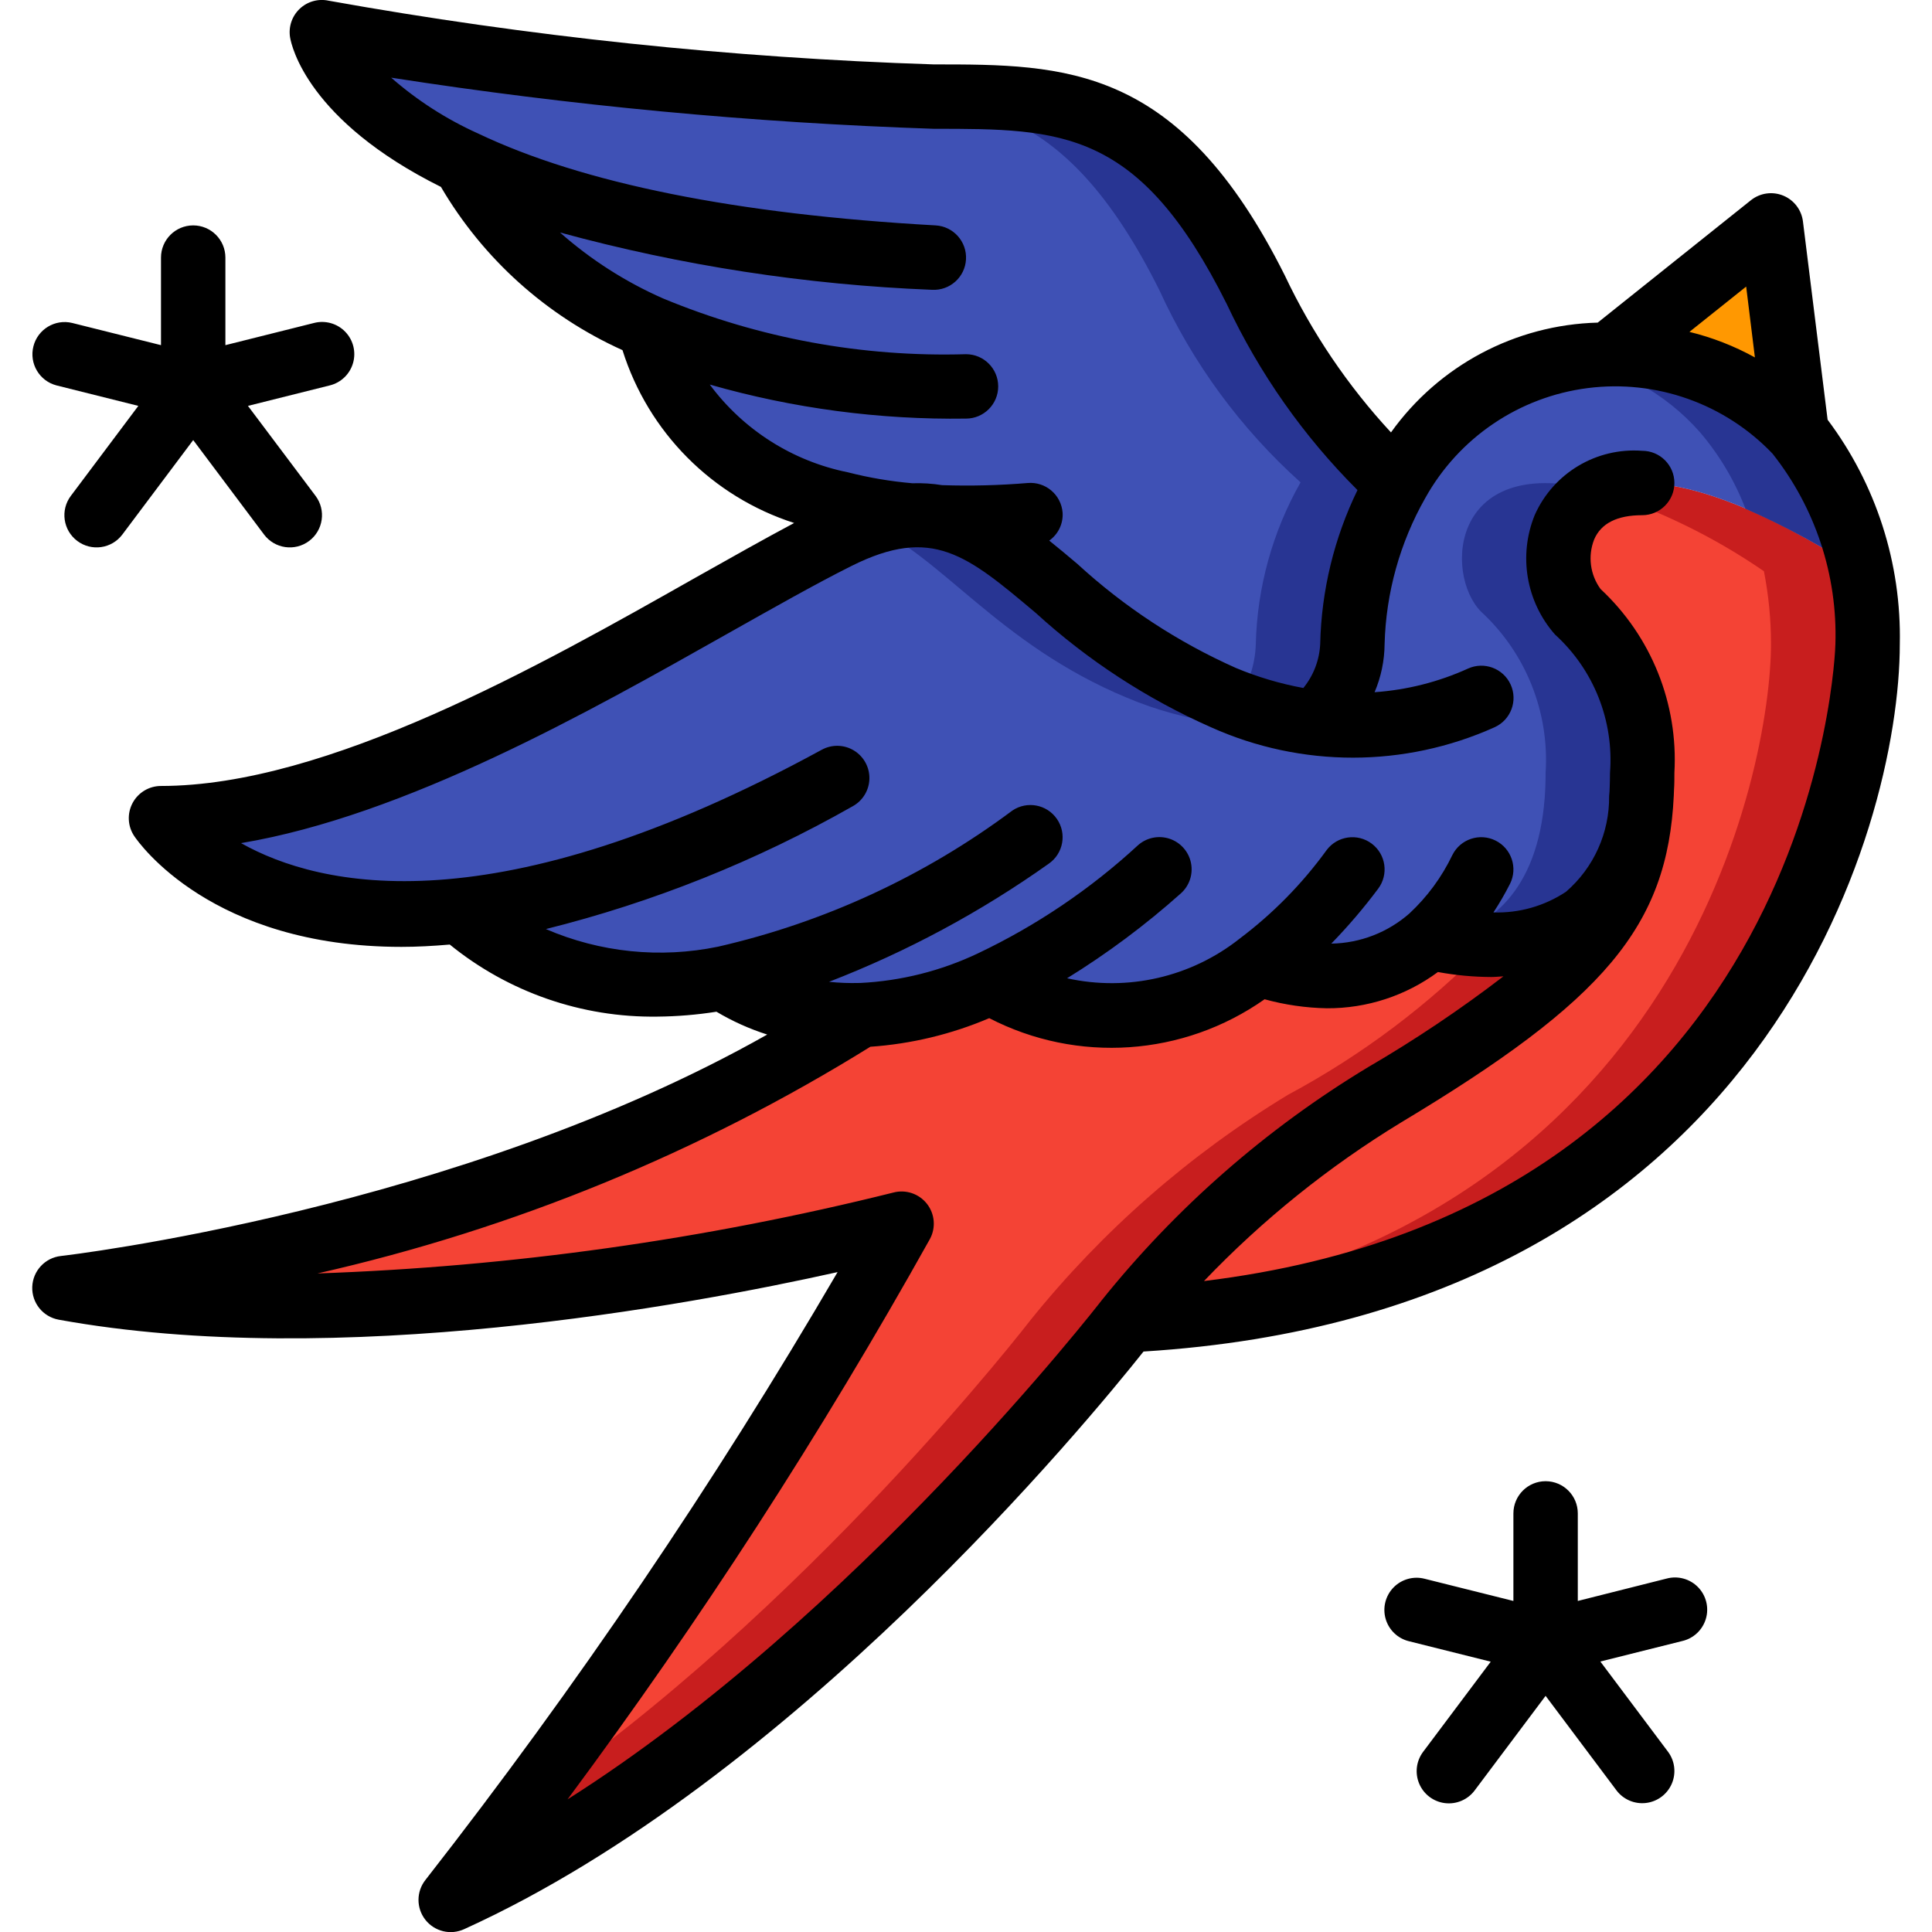 <svg width="512" height="512" viewBox="0 0 512 512" fill="none" xmlns="http://www.w3.org/2000/svg">
<g clip-path="url(#clip0_559_10184)">
<path d="M494.933 170.667C494.933 204.8 469.333 341.333 298.667 349.867C317.776 326.137 340.877 305.923 366.933 290.133C418.816 258.987 433.237 241.493 434.944 211.627C435.115 209.408 435.2 207.189 435.2 204.8C436.237 188.732 429.965 173.054 418.133 162.133C405.419 149.419 411.648 98.901 493.056 151.381C494.306 157.734 494.935 164.193 494.933 170.667Z" fill="#F44335"/>
<path d="M493.056 151.381C456.678 127.932 435.345 125.073 423.936 130.193C439.418 135.047 454.087 142.188 467.456 151.381C468.706 157.733 469.335 164.192 469.333 170.666C469.333 202.854 446.515 326.041 300.825 347.153C299.443 348.851 298.667 349.866 298.667 349.866C469.333 341.333 494.933 204.8 494.933 170.666C494.935 164.192 494.306 157.733 493.056 151.381Z" fill="#C81E1E"/>
<path d="M434.944 211.626C433.238 241.493 418.816 258.986 366.934 290.133C340.878 305.923 317.776 326.137 298.667 349.866C298.667 349.866 213.334 460.8 119.467 503.466C163.797 446.864 203.735 386.956 238.934 324.266C238.934 324.266 110.934 358.4 17.067 341.333C17.067 341.333 140.886 327.594 227.926 269.056H228.011C240.019 268.526 251.8 265.596 262.656 260.437C284.988 273.616 313.124 271.718 333.483 255.658C348.881 261.668 366.321 258.93 379.136 248.49C391.424 251.306 431.36 257.024 434.944 211.626Z" fill="#F44335"/>
<path d="M381.491 248.986C380.638 248.815 379.784 248.653 379.136 248.491C378.573 248.977 377.984 249.344 377.429 249.762C378.777 249.566 380.126 249.31 381.491 248.986Z" fill="#C81E1E"/>
<path d="M394.24 250.317C378.744 266.215 360.901 279.643 341.333 290.133C315.278 305.923 292.176 326.137 273.067 349.866C273.067 349.866 213.572 427.17 139.307 477.534C127.147 493.832 119.467 503.466 119.467 503.466C213.333 460.8 298.667 349.866 298.667 349.866C317.776 326.137 340.878 305.923 366.933 290.133C418.816 258.986 433.237 241.493 434.944 211.626C432.341 244.557 410.65 250.556 394.24 250.317Z" fill="#C81E1E"/>
<path d="M418.133 162.133C429.965 173.054 436.237 188.732 435.2 204.8C435.2 207.189 435.115 209.408 434.944 211.627C431.36 257.024 391.424 251.307 379.136 248.491C366.321 258.93 348.88 261.669 333.483 255.659C313.123 271.718 284.988 273.617 262.656 260.437C251.799 265.596 240.019 268.527 228.011 269.056H227.925C215.151 269.756 202.491 266.314 191.829 259.243C167.021 264.884 141.013 258.247 121.941 241.408C63.317 247.723 42.666 216.832 42.666 216.832C102.4 216.832 179.2 163.584 221.867 142.336C227.699 139.168 234.116 137.222 240.725 136.619H241.152C243.922 136.441 246.703 136.613 249.429 137.131C271.787 141.653 286.293 169.131 324.267 184.917C332.122 188.232 340.388 190.471 348.843 191.573C354.563 186.068 357.979 178.595 358.4 170.667C358.769 155.629 362.843 140.915 370.261 127.829C380.515 109.408 398.936 96.978 419.857 94.365C440.777 91.752 461.69 99.269 476.16 114.603C484.971 125.136 490.804 137.835 493.056 151.381C411.648 98.901 405.419 149.419 418.133 162.133Z" fill="#3F51B5"/>
<path d="M298.666 184.917C306.522 188.232 314.788 190.471 323.242 191.573C324.801 189.876 326.228 188.062 327.509 186.146C326.417 185.737 325.35 185.37 324.249 184.917C286.276 169.131 271.769 141.653 249.412 137.131C246.685 136.613 243.904 136.441 241.135 136.619H240.708C236.98 136.915 233.309 137.712 229.794 138.991C249.037 146.663 264.183 170.581 298.666 184.917Z" fill="#283593"/>
<path d="M450.56 114.603C455.68 120.615 459.74 127.454 462.566 134.827C473.183 139.466 483.383 145.004 493.056 151.381C490.804 137.835 484.971 125.136 476.16 114.603C463.621 100.597 445.444 92.982 426.667 93.867C422.59 93.889 418.523 94.275 414.515 95.019C428.476 97.055 441.255 103.998 450.56 114.603Z" fill="#283593"/>
<path d="M423.97 130.193C384.23 119.356 382.626 152.226 392.533 162.133C404.366 173.054 410.637 188.732 409.6 204.8C409.6 207.189 409.515 209.408 409.344 211.627C407.39 236.373 394.658 245.854 381.491 248.986C395.827 251.793 431.565 254.473 434.944 211.627C435.115 209.408 435.2 207.189 435.2 204.8C436.237 188.732 429.966 173.054 418.133 162.133C413.951 157.381 412.175 150.976 413.313 144.749C414.451 138.522 418.378 133.159 423.97 130.193Z" fill="#283593"/>
<path d="M370.262 127.829C362.843 140.915 358.769 155.629 358.4 170.667C357.98 178.595 354.564 186.068 348.843 191.573C340.389 190.471 332.122 188.232 324.267 184.917C286.294 169.131 271.787 141.653 249.43 137.131C246.703 136.612 243.922 136.44 241.152 136.619H240.725C234.595 136.035 228.518 134.979 222.549 133.461C186.453 124.245 175.531 100.523 172.203 86.869C151.29 78.335 133.939 62.883 123.051 43.093C88.32 26.624 85.334 8.533 85.334 8.533C138.893 18.14 193.08 23.844 247.467 25.6C281.6 25.6 307.2 25.6 332.8 76.8C341.641 96.207 354.395 113.58 370.262 127.829Z" fill="#3F51B5"/>
<path d="M332.8 76.8C307.2 25.6 281.6 25.6 247.467 25.6C193.08 23.844 138.893 18.14 85.334 8.533C85.72 10.219 86.334 11.844 87.16 13.363C131.791 20.014 176.767 24.099 221.867 25.6C256 25.6 281.6 25.6 307.2 76.8C316.041 96.207 328.794 113.58 344.661 127.829C337.243 140.915 333.169 155.629 332.8 170.667C332.643 176.24 330.805 181.636 327.527 186.146C334.398 188.792 341.559 190.614 348.86 191.573C354.574 186.065 357.984 178.593 358.4 170.667C358.769 155.629 362.843 140.915 370.262 127.829C354.395 113.58 341.641 96.207 332.8 76.8Z" fill="#283593"/>
<path d="M476.16 114.603C463.621 100.597 445.444 92.982 426.667 93.867L469.333 59.733L476.16 114.603Z" fill="#FF9801"/>
<path d="M15.539 349.73C89.498 363.162 182.357 345.958 221.969 337.118C189.239 393.181 152.767 446.975 112.802 498.133C110.307 501.222 110.271 505.624 112.717 508.752C115.162 511.88 119.443 512.908 123.042 511.232C210.082 471.689 288.145 376.917 303.044 358.17C467.328 347.981 503.467 219.657 503.467 170.667C503.917 149.273 497.18 128.346 484.335 111.232L477.798 58.675C477.416 55.609 475.406 52.989 472.543 51.827C469.68 50.663 466.413 51.139 464 53.069L423.416 85.495C401.6 86.072 381.318 96.844 368.623 114.594C357.166 102.229 347.669 88.182 340.463 72.943C312.474 17.067 282.351 17.067 247.467 17.067C193.679 15.33 140.088 9.688 87.117 0.188C84.351 -0.417 81.466 0.389 79.415 2.34C77.363 4.291 76.412 7.132 76.877 9.924C77.252 12.168 81.57 31.974 116.855 49.536C128.021 68.593 144.833 83.709 164.966 92.791C171.797 114.539 188.758 131.618 210.458 138.598C202.453 142.865 193.562 147.874 184.277 153.105C143.13 176.401 86.733 208.29 42.667 208.29C39.519 208.29 36.626 210.022 35.141 212.798C33.656 215.573 33.82 218.941 35.567 221.559C36.796 223.386 56.098 250.931 106.394 250.931C110.438 250.931 114.739 250.701 119.194 250.317C134.726 262.947 154.208 269.708 174.225 269.414C179.464 269.366 184.692 268.932 189.867 268.117C194.107 270.641 198.622 272.671 203.324 274.167C121.097 320.666 17.297 332.723 16.145 332.851C11.932 333.314 8.697 336.8 8.549 341.036C8.401 345.272 11.386 348.975 15.556 349.73H15.539ZM465.067 94.72C459.609 91.707 453.775 89.431 447.718 87.953L462.754 75.947L465.067 94.72ZM188.066 101.905C210.146 108.225 233.035 111.267 256 110.933C260.713 110.933 264.533 107.113 264.533 102.4C264.533 97.687 260.713 93.867 256 93.867C228.492 94.679 201.125 89.641 175.71 79.087C165.759 74.708 156.548 68.812 148.403 61.611C180.584 70.392 213.658 75.487 246.989 76.8C251.702 77.064 255.736 73.457 256 68.745C256.264 64.032 252.657 59.997 247.945 59.733C195.2 56.781 154.453 48.589 126.703 35.379C118.333 31.615 110.568 26.628 103.663 20.582C151.281 27.994 199.303 32.519 247.467 34.133C281.429 34.133 301.926 34.133 325.12 80.606C333.717 98.914 345.435 115.587 359.748 129.877C353.554 142.603 350.183 156.517 349.867 170.667C349.662 174.929 348.098 179.014 345.404 182.323C339.278 181.201 333.29 179.424 327.544 177.024C312.123 170.161 297.921 160.838 285.491 149.419C283.008 147.319 280.542 145.254 278.059 143.266C280.448 141.578 281.789 138.77 281.6 135.851C281.426 133.585 280.355 131.482 278.625 130.008C276.895 128.534 274.649 127.812 272.384 128C264.852 128.628 257.29 128.819 249.737 128.572H249.677C247.071 128.151 244.43 127.982 241.792 128.068C236.013 127.571 230.285 126.597 224.666 125.158C210.013 122.199 196.978 113.911 188.083 101.897L188.066 101.905ZM144.666 246.212C173.115 239.114 200.464 228.167 225.954 213.675C228.631 212.214 230.325 209.437 230.399 206.389C230.473 203.34 228.915 200.484 226.311 198.896C223.708 197.308 220.456 197.23 217.779 198.69C131.268 245.897 84.813 235.221 63.881 223.437C107.554 216.09 155.964 188.723 192.734 167.97C204.86 161.143 216.312 154.65 225.698 149.965C247.032 139.307 256.222 147.046 274.517 162.458C288.275 175.01 303.978 185.247 321.016 192.768C344.905 203.479 372.234 203.461 396.109 192.717C400.398 190.761 402.289 185.699 400.333 181.41C398.377 177.121 393.315 175.23 389.026 177.186C381.216 180.73 372.835 182.848 364.28 183.441C365.998 179.4 366.9 175.058 366.933 170.667C367.297 157.084 370.998 143.799 377.711 131.985C386.613 115.987 402.589 105.172 420.749 102.85C438.91 100.528 457.093 106.975 469.734 120.218C481.069 134.54 486.972 152.411 486.4 170.667C486.4 172.211 481.579 319.693 319.07 339.49C334.585 323.261 352.153 309.127 371.328 297.446C425.088 265.173 441.916 245.581 443.571 210.842C443.571 210.244 443.64 209.69 443.631 209.28C443.733 207.821 443.733 206.362 443.733 204.8C444.775 186.465 437.604 168.617 424.166 156.1C421.397 152.306 420.753 147.361 422.46 142.985C424.277 138.701 428.544 136.533 435.2 136.533C439.913 136.533 443.733 132.713 443.733 128C443.733 123.287 439.913 119.467 435.2 119.467C423.076 118.553 411.684 125.352 406.733 136.457C402.347 147.187 404.427 159.477 412.1 168.166C422.35 177.475 427.726 190.995 426.667 204.8C426.667 206.165 426.624 207.462 426.581 208.777C426.581 209.485 426.513 210.142 426.436 210.953C426.548 220.683 422.364 229.968 415.002 236.331C409.316 240.104 402.597 242.016 395.776 241.801C397.381 239.356 398.848 236.823 400.171 234.214C402.277 229.996 400.566 224.869 396.348 222.763C392.13 220.656 387.003 222.368 384.896 226.586C382.108 232.413 378.25 237.664 373.521 242.065C367.785 247.11 360.44 249.948 352.802 250.069C357.257 245.496 361.407 240.636 365.227 235.52C368.054 231.75 367.29 226.401 363.52 223.573C359.75 220.746 354.401 221.51 351.573 225.28C345.106 234.204 337.34 242.111 328.533 248.738C315.645 258.951 298.84 262.813 282.786 259.251C293.466 252.659 303.546 245.14 312.909 236.783C315.195 234.762 316.23 231.674 315.623 228.683C315.015 225.693 312.859 223.253 309.965 222.283C307.071 221.314 303.88 221.962 301.594 223.983C288.983 235.615 274.688 245.276 259.192 252.638C249.399 257.295 238.781 259.966 227.951 260.497H227.695C225.026 260.572 222.355 260.47 219.699 260.19C240.345 252.205 259.917 241.682 277.965 228.864C281.806 226.174 282.757 220.887 280.093 217.027C277.429 213.167 272.149 212.181 268.271 214.818C245.072 232.136 218.513 244.419 190.293 250.88C174.966 254.047 159.035 252.417 144.666 246.212ZM230.648 277.402C241.501 276.65 252.152 274.089 262.161 269.824C285.517 281.882 313.641 279.951 335.13 264.815C340.504 266.294 346.043 267.097 351.616 267.204C362.212 267.263 372.543 263.893 381.065 257.596C385.729 258.455 390.461 258.898 395.204 258.918C396.245 258.918 397.355 258.79 398.43 258.739C386.99 267.52 375.002 275.563 362.539 282.82C335.546 299.125 311.636 320.059 291.908 344.661C291.174 345.617 226.995 428.288 150.4 476.851C185.579 429.482 217.655 379.885 246.426 328.371C248.058 325.377 247.75 321.698 245.644 319.016C243.537 316.334 240.036 315.164 236.74 316.041C186.757 328.502 135.604 335.687 84.122 337.476C135.968 325.749 185.491 305.445 230.648 277.402Z" fill="black"/>
<path d="M14.993 102.144L36.659 107.563L18.773 131.413C15.945 135.184 16.71 140.532 20.48 143.36C24.25 146.188 29.599 145.424 32.426 141.653L51.2 116.625L69.973 141.653C72.801 145.424 78.15 146.188 81.92 143.36C85.69 140.532 86.454 135.184 83.626 131.413L65.707 107.563L87.373 102.144C90.349 101.421 92.71 99.158 93.558 96.214C94.406 93.271 93.611 90.099 91.476 87.903C89.34 85.707 86.191 84.824 83.225 85.589L59.733 91.469V68.267C59.733 63.554 55.913 59.733 51.2 59.733C46.487 59.733 42.666 63.554 42.666 68.267V91.469L19.14 85.589C14.584 84.482 9.988 87.259 8.848 91.808C7.709 96.356 10.453 100.972 14.993 102.144Z" fill="black"/>
<path d="M409.6 392.533C404.887 392.533 401.067 396.354 401.067 401.067V424.269L377.54 418.389C374.574 417.624 371.426 418.507 369.29 420.703C367.154 422.899 366.36 426.071 367.208 429.014C368.056 431.958 370.416 434.221 373.393 434.944L395.059 440.363L377.139 464.256C375.31 466.695 374.921 469.924 376.118 472.728C377.316 475.532 379.918 477.483 382.945 477.848C385.972 478.213 388.963 476.935 390.793 474.496L409.6 449.416L428.373 474.453C430.203 476.892 433.194 478.17 436.221 477.805C439.247 477.441 441.85 475.489 443.047 472.685C444.245 469.882 443.856 466.652 442.027 464.213L424.107 440.32L445.764 434.901C448.785 434.222 451.2 431.959 452.076 428.99C452.951 426.021 452.15 422.81 449.982 420.6C447.815 418.39 444.62 417.528 441.634 418.347L418.133 424.269V401.067C418.133 396.354 414.313 392.533 409.6 392.533Z" fill="black"/>
</g>
<defs>
<clipPath id="clip0_559_10184">
<rect width="512" height="512" fill="white"/>
</clipPath>
</defs>
</svg>
